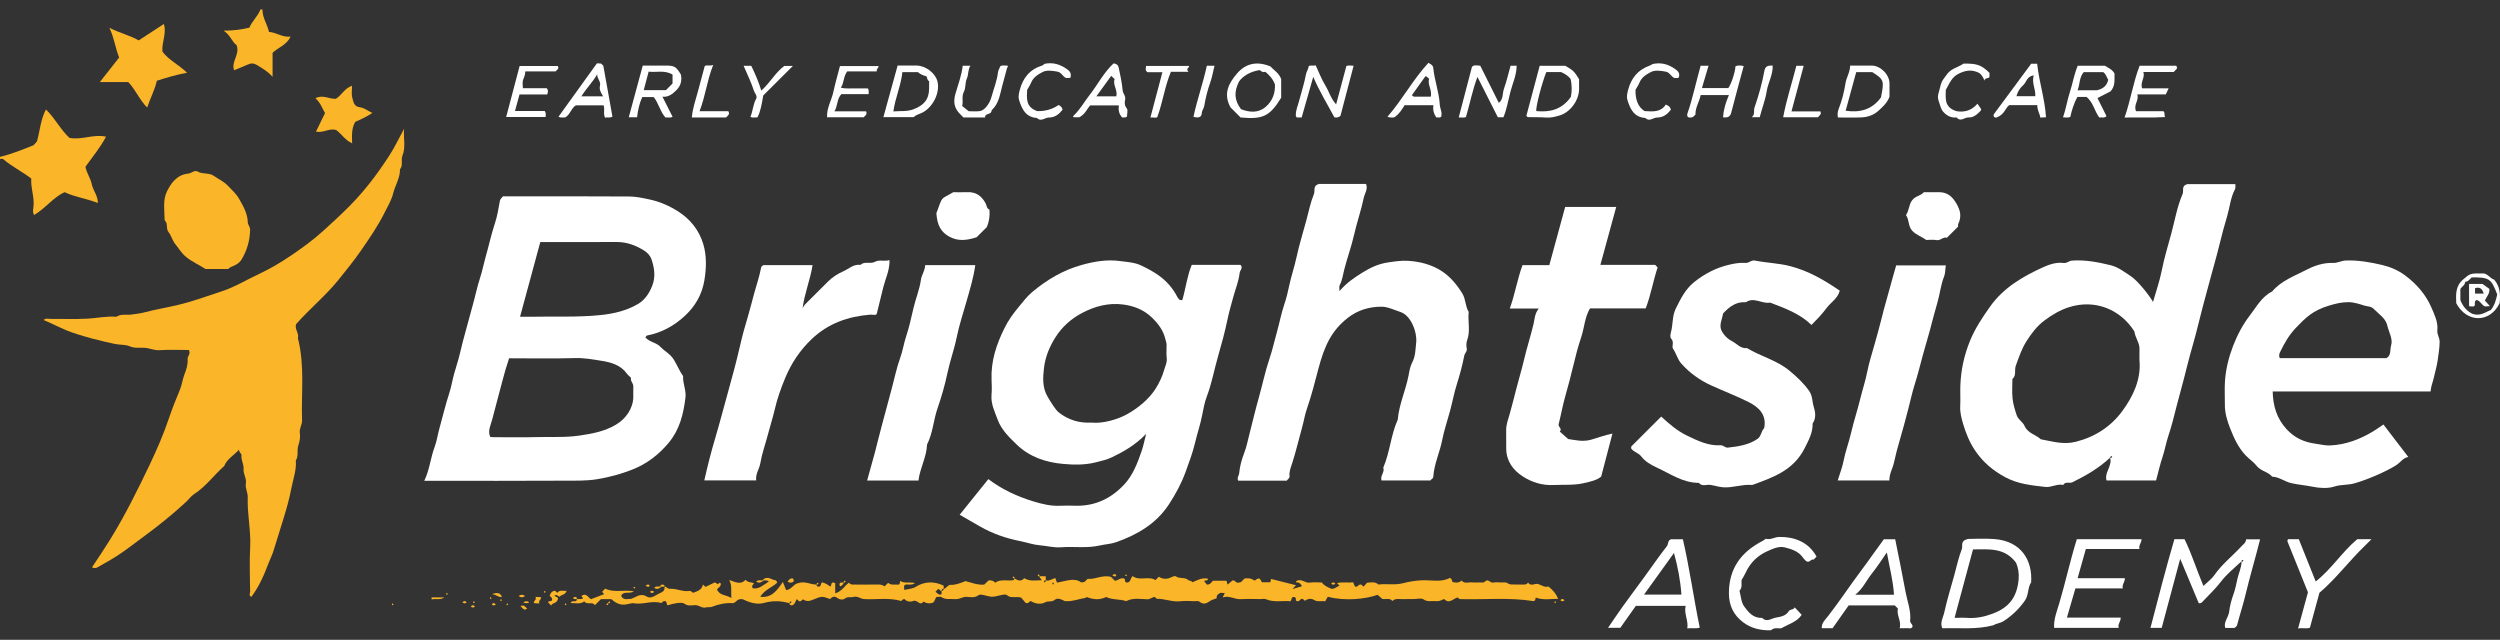 <svg width="211" height="54" viewBox="0 0 211 54" fill="none" xmlns="http://www.w3.org/2000/svg">
<rect x="0" y="0" width="211" height="54" fill="#333333" stroke="none"/>
<g clip-path="url(#clip0_5_568)">
<path d="M0 13.243C0.924 13.017 1.807 12.667 2.835 12.255C2.857 12.23 2.992 12.079 3.12 11.936C3.37 11.024 3.438 10.056 3.879 9.238C4.646 9.986 5.107 10.938 5.861 11.636C6.901 11.843 7.903 11.293 8.948 11.537C8.468 12.45 7.816 13.229 7.214 14.071C7.292 14.581 7.643 15.024 7.752 15.567C7.854 16.077 8.262 16.507 8.262 17.133C7.31 16.755 6.355 16.646 5.447 16.218C4.486 16.664 3.831 17.596 2.879 18.145C2.741 17.924 2.795 17.68 2.823 17.466C2.927 16.657 2.579 15.889 2.64 15.071C1.879 14.485 0.998 14.054 0.258 13.423C0.208 13.38 0.088 13.417 0 13.417V13.243L0 13.243Z" fill="#FAB529"/>
<path d="M22.153 0.802C22.138 1.485 22.558 2.039 22.704 2.696C23.317 2.728 23.813 3.168 24.52 3.09C24.187 3.82 23.5 3.979 23.005 4.462V6.485C22.596 6.019 22.144 5.77 21.702 5.497C21.413 5.319 21.194 5.322 20.916 5.447C20.547 5.613 20.168 5.759 19.754 5.929C19.499 5.167 20.28 4.59 19.962 3.801C19.589 3.559 19.457 2.965 18.873 2.587C19.686 2.587 20.372 2.498 21.047 2.335C21.272 1.777 21.77 1.376 21.977 0.801H22.153V0.802Z" fill="#FAB529"/>
<path d="M35.809 40.578C36.268 39.625 36.337 38.643 36.681 37.728C36.871 37.225 36.941 36.671 37.09 36.145C37.37 35.152 37.602 34.146 37.924 33.162C38.091 32.648 38.177 32.102 38.321 31.573C38.486 30.971 38.695 30.376 38.832 29.773C38.972 29.159 39.132 28.554 39.301 27.949C39.506 27.215 39.695 26.477 39.901 25.745C40.123 24.959 40.282 24.159 40.54 23.38C40.709 22.865 40.807 22.326 40.957 21.8C41.24 20.807 41.457 19.796 41.781 18.812C41.977 18.216 42.075 17.587 42.188 16.966C42.219 16.799 42.328 16.727 42.448 16.572H43.185C46.496 16.572 49.806 16.56 53.117 16.584C53.697 16.589 54.282 16.717 54.852 16.841C55.708 17.026 56.52 17.388 57.24 17.847C58.259 18.496 59.003 19.421 59.362 20.62C59.645 21.566 59.625 22.636 59.444 23.691C59.243 24.871 58.676 25.835 57.845 26.618C56.941 27.47 55.86 28.082 54.605 28.318C54.564 28.325 54.536 28.397 54.471 28.48C54.809 28.876 55.393 28.898 55.749 29.279C56.103 29.659 56.585 29.875 56.881 30.37C57.146 30.815 57.347 31.301 57.656 31.75C57.609 32.347 57.933 32.929 57.852 33.571C57.678 34.954 57.371 36.248 56.434 37.375C55.594 38.384 54.59 39.143 53.412 39.614C52.456 39.996 51.451 40.273 50.407 40.444C49.451 40.6 48.514 40.563 47.572 40.569C43.851 40.593 40.131 40.579 36.41 40.579H35.808L35.809 40.578ZM42.968 30.24C42.742 30.909 42.557 31.538 42.4 32.161C42.128 33.243 41.813 34.312 41.545 35.393C41.431 35.853 41.142 36.339 41.373 36.876C41.446 36.883 41.529 36.898 41.612 36.898C42.84 36.9 44.068 36.926 45.296 36.891C46.5 36.856 47.699 36.94 48.914 36.761C49.996 36.602 51.018 36.413 51.969 35.853C52.847 35.339 53.443 34.444 53.45 33.497C53.452 33.206 53.442 32.914 53.453 32.623C53.464 32.333 53.165 32.144 53.264 31.893C53.112 31.743 52.992 31.652 52.908 31.534C52.4 30.814 51.57 30.582 50.82 30.461C50.078 30.342 49.314 30.198 48.532 30.222C46.692 30.277 44.848 30.24 42.968 30.24ZM43.891 26.735C44.246 26.735 44.476 26.74 44.706 26.735C46.702 26.687 48.696 26.796 50.695 26.591C51.823 26.476 52.872 26.219 53.829 25.667C54.41 25.332 54.792 24.774 55.05 24.114C55.349 23.346 55.228 22.618 54.993 21.905C54.891 21.595 54.653 21.317 54.306 21.109C53.595 20.683 52.871 20.421 52.039 20.425C50.137 20.436 48.235 20.428 46.333 20.428H45.602C45.029 22.54 44.474 24.587 43.891 26.736V26.735Z" fill="white"/>
<path d="M24.983 27.367C24.859 27.8 25.26 28.133 25.144 28.544C25.733 30.836 25.417 33.174 25.494 35.492C25.506 35.856 25.241 36.165 25.306 36.56C25.364 36.913 25.287 37.268 25.17 37.632C25.046 38.017 25.214 38.477 24.969 38.865C25.033 39.69 24.73 40.466 24.582 41.253C24.424 42.097 24.183 42.942 23.926 43.775C23.637 44.707 23.353 45.639 23.057 46.568C22.95 46.907 22.78 47.219 22.659 47.545C22.29 48.534 21.864 49.509 21.215 50.374C20.979 50.279 21.11 50.078 21.11 49.943C21.096 48.688 21.05 47.431 21.115 46.178C21.188 44.761 20.854 43.373 20.909 41.959C20.924 41.583 20.678 41.21 20.75 40.807C20.827 40.374 20.519 40.007 20.557 39.564C20.588 39.186 20.331 38.823 20.38 38.41C20.393 38.295 20.16 38.17 20.173 37.949C19.75 38.431 19.165 38.726 18.923 39.333C18.058 40.095 17.383 41.059 16.393 41.694C16.128 41.864 15.938 42.146 15.702 42.365C14.542 43.44 13.311 44.422 12.033 45.358C11.336 45.867 10.657 46.406 9.934 46.88C9.387 47.239 8.805 47.546 8.24 47.877C8.08 47.97 7.923 47.968 7.764 47.88C8.299 47.087 8.829 46.294 9.329 45.481C10.571 43.467 11.616 41.348 12.633 39.222C13.246 37.94 13.814 36.621 14.274 35.258C14.54 34.473 14.85 33.688 15.175 32.918C15.355 32.489 15.399 32.029 15.57 31.593C15.725 31.201 15.871 30.759 15.834 30.297C15.815 30.062 16.12 29.87 15.94 29.54C15.13 29.54 14.285 29.499 13.447 29.555C13 29.585 12.625 29.377 12.201 29.354C11.785 29.33 11.38 29.415 10.94 29.224C10.59 29.07 10.124 29.116 9.707 29.031C8.836 28.855 6.742 28.354 5.612 27.881C4.96 27.608 4.34 27.279 3.676 27.01C3.868 26.829 4.082 26.917 4.275 26.915C5.3 26.905 6.327 26.951 7.349 26.897C8.174 26.855 8.991 26.666 9.824 26.735C10.21 26.472 10.652 26.604 11.068 26.551C11.455 26.503 11.858 26.451 12.219 26.356C13.147 26.112 14.095 25.956 15.026 25.735C16.279 25.439 17.479 24.988 18.691 24.595C19.787 24.241 20.803 23.618 21.856 23.125C22.801 22.683 23.699 22.151 24.542 21.58C25.489 20.938 26.429 20.258 27.292 19.474C28.038 18.796 28.78 18.115 29.49 17.401C30.783 16.101 31.883 14.642 32.873 13.106C33.311 12.426 33.658 11.689 34.103 10.873C34.04 11.694 34.261 12.416 33.963 13.149C33.822 13.497 34.041 13.944 33.761 14.292C33.769 15.027 33.352 15.645 33.18 16.333C33.039 16.9 32.72 17.425 32.454 17.956C31.889 19.084 31.174 20.124 30.459 21.158C29.87 22.01 29.213 22.815 28.562 23.625C27.483 24.966 26.148 26.047 24.985 27.366L24.983 27.367Z" fill="#FAB529"/>
<path d="M80.997 43.445C81.823 42.418 82.615 41.435 83.417 40.437C84.557 41.303 85.856 41.904 87.235 42.324C87.955 42.542 88.691 42.722 89.461 42.686C89.9 42.666 90.34 42.674 90.779 42.684C92.421 42.723 93.771 42.077 94.872 40.905C95.617 40.112 95.993 39.105 96.345 38.099C96.494 37.671 96.579 37.22 96.737 36.614C95.837 37.549 94.865 38.105 93.853 38.591C93.412 38.803 92.931 38.91 92.449 39.03C91.529 39.258 90.605 39.235 89.704 39.152C88.262 39.02 86.899 38.569 85.817 37.527C85.167 36.901 84.517 36.278 84.193 35.394C83.945 34.72 83.618 34.077 83.685 33.322C83.72 32.917 83.707 32.505 83.689 32.096C83.615 30.502 84.097 29.046 84.801 27.648C85.113 27.026 85.51 26.467 85.961 25.929C86.328 25.491 86.669 25.027 87.104 24.66C88.353 23.61 89.736 22.79 91.329 22.352C92.378 22.063 93.452 21.885 94.521 22.032C95.111 22.113 95.742 22.135 96.295 22.398C96.811 22.642 97.326 22.909 97.788 23.241C98.436 23.706 98.97 24.296 99.342 25.016C99.433 25.191 99.533 25.377 99.788 25.325C100.077 24.334 100.193 23.294 100.584 22.355C102.006 22.355 103.355 22.355 104.703 22.355C104.941 22.615 104.651 22.81 104.626 23.035C104.55 23.724 104.285 24.354 104.104 25.011C103.923 25.667 103.732 26.326 103.594 26.989C103.382 28.009 103.109 29.017 102.821 30.008C102.488 31.153 102.282 32.334 101.856 33.459C101.667 33.957 101.563 34.512 101.461 35.046C101.312 35.827 101.048 36.578 100.868 37.35C100.673 38.182 100.363 39.002 100.069 39.817C99.713 40.804 99.223 41.699 98.659 42.565C97.592 44.2 95.991 45.129 94.204 45.761C93.773 45.913 93.269 45.935 92.819 46.039C91.724 46.289 90.632 46.106 89.544 46.19C88.939 46.236 88.361 46.07 87.769 46.023C87.208 45.979 86.691 45.787 86.154 45.681C84.934 45.441 83.786 45.049 82.712 44.433C82.15 44.111 81.588 43.786 80.996 43.445H80.997ZM92.121 35.669C93.125 35.77 94.379 35.373 95.106 34.971C96.056 34.446 96.978 33.681 97.525 32.819C97.841 32.321 98.103 31.766 98.26 31.202C98.345 30.895 98.516 30.588 98.472 30.23C98.426 29.856 98.467 29.472 98.46 29.093C98.457 28.928 98.392 28.77 98.356 28.615C98.177 27.872 97.753 27.318 97.22 26.801C96.534 26.136 95.687 25.815 94.781 25.698C93.558 25.54 92.392 25.848 91.314 26.422C90.409 26.904 89.653 27.57 89.094 28.445C88.59 29.235 88.229 30.104 88.119 31.011C88.021 31.831 87.949 32.698 88.425 33.497C88.667 33.903 89.072 34.58 89.347 34.798C90.171 35.455 91.107 35.721 92.123 35.668L92.121 35.669Z" fill="white"/>
<path d="M178.093 38.629C177.118 39.529 176.042 40.145 174.921 40.7C174.667 40.826 174.322 40.605 174.137 40.929C173.614 40.811 173.137 41.155 172.63 41.097C171.482 40.967 170.337 40.855 169.276 40.294C168.21 39.729 167.342 38.992 166.674 37.99C166.216 37.303 165.913 36.541 165.686 35.774C165.551 35.316 165.415 34.809 165.443 34.292C165.474 33.709 165.433 33.124 165.454 32.542C165.502 31.237 165.768 29.997 166.269 28.766C166.703 27.702 167.314 26.794 167.966 25.874C169.089 24.29 170.69 23.355 172.388 22.578C172.912 22.338 173.532 22.11 174.151 22.195C174.45 22.236 174.611 22.014 174.871 21.995C175.99 21.912 177.08 22.128 178.143 22.386C178.755 22.533 179.313 22.959 179.855 23.32C180.412 23.692 181.364 24.868 181.715 25.484C181.964 24.608 182.274 23.731 182.453 22.828C182.66 21.78 182.972 20.755 183.251 19.734C183.557 18.613 183.743 17.448 184.212 16.372C184.332 16.097 184.079 15.69 184.6 15.543H188.666C188.657 15.705 188.692 15.865 188.634 15.974C188.253 16.684 188.197 17.486 187.973 18.239C187.74 19.02 187.525 19.809 187.333 20.604C187.096 21.582 186.814 22.547 186.551 23.518C186.338 24.306 186.12 25.092 185.915 25.881C185.653 26.883 185.419 27.892 185.138 28.888C184.931 29.622 184.722 30.353 184.543 31.094C184.288 32.153 183.98 33.199 183.711 34.255C183.496 35.095 183.294 35.946 183.016 36.767C182.814 37.362 182.715 37.978 182.516 38.572C182.301 39.214 182.154 39.88 181.972 40.553H177.793C177.587 39.885 178.297 39.331 178.094 38.629C178.196 38.665 178.249 38.627 178.268 38.547C178.27 38.533 178.229 38.492 178.216 38.495C178.136 38.513 178.097 38.566 178.094 38.629H178.093ZM180.571 30.44C180.571 30.049 180.563 29.758 180.573 29.466C180.59 28.924 180.201 28.499 180.148 27.979C178.958 26.104 176.825 25.233 174.632 25.924C173.877 26.163 173.201 26.561 172.546 27.053C171.891 27.546 171.452 28.149 171.035 28.8C170.623 29.443 170.392 30.163 170.13 30.876C169.994 31.247 170.209 31.692 169.847 31.982C169.847 32.536 169.8 33.095 169.861 33.642C169.914 34.124 170.059 34.604 170.217 35.066C170.337 35.415 170.734 35.627 170.866 35.935C171.142 36.58 171.81 36.669 172.241 37.074C173.214 37.251 174.131 37.553 175.192 37.287C176.836 36.873 178.153 36.002 179.109 34.712C180.04 33.454 180.715 32.007 180.573 30.441L180.571 30.44Z" fill="white"/>
<path d="M108.605 40.569H104.506C104.371 40.329 104.568 40.143 104.585 39.956C104.639 39.369 104.792 38.798 104.996 38.276C105.206 37.737 105.315 37.171 105.453 36.631C105.71 35.627 105.949 34.607 106.23 33.613C106.548 32.491 106.779 31.343 107.157 30.234C107.402 29.515 107.56 28.767 107.769 28.034C107.993 27.249 108.137 26.443 108.402 25.666C108.578 25.153 108.702 24.615 108.814 24.088C108.985 23.284 109.256 22.509 109.427 21.704C109.653 20.642 109.988 19.6 110.268 18.548C110.462 17.818 110.614 17.065 110.901 16.36C111.014 16.084 110.769 15.678 111.329 15.522H115.29C115.478 15.945 115.18 16.322 115.1 16.701C114.877 17.765 114.514 18.796 114.273 19.862C114.052 20.84 113.697 21.786 113.453 22.76C113.341 23.211 113.283 23.671 113.061 24.09C113.016 24.176 113.055 24.307 113.055 24.568C113.653 23.864 114.305 23.435 114.956 23.026C115.62 22.608 116.323 22.269 117.146 22.149C117.712 22.067 118.271 21.978 118.836 22.013C119.862 22.075 120.861 22.337 121.711 22.901C122.422 23.371 122.977 24.047 123.429 24.786C123.718 25.259 123.66 25.85 123.957 26.32C123.871 27.116 124.12 27.927 123.827 28.718C123.751 28.924 123.747 29.182 123.792 29.398C123.848 29.663 123.626 29.798 123.582 30.024C123.428 30.823 123.214 31.61 122.968 32.392C122.731 33.142 122.586 33.925 122.381 34.691C122.163 35.506 121.883 36.309 121.723 37.132C121.519 38.182 121.038 39.162 120.969 40.24C120.957 40.414 120.77 40.441 120.736 40.551H116.603C116.465 40.147 116.896 39.848 116.748 39.47C117.312 38.166 117.384 36.715 117.97 35.418C118.078 34.124 118.648 32.94 118.885 31.673C118.952 31.32 119.011 30.932 119.197 30.58C119.469 30.063 119.468 29.448 119.528 28.888C119.615 28.07 119.11 26.625 118.18 26.325C117.662 26.158 117.138 25.888 116.615 25.886C115.585 25.881 114.599 26.166 113.762 26.821C112.386 27.897 111.791 29.164 111.272 31.125C110.974 32.249 110.693 33.384 110.307 34.489C110.129 34.998 110.046 35.546 109.898 36.072C109.62 37.067 109.386 38.072 109.072 39.059C108.96 39.412 108.789 39.789 108.837 40.19C108.858 40.371 108.69 40.422 108.605 40.568L108.605 40.569Z" fill="white"/>
<path d="M205.14 33.038H191.815C191.84 34.266 192.162 35.331 192.995 36.232C193.672 36.965 194.487 37.333 195.484 37.457C195.865 37.504 196.252 37.613 196.645 37.596C197.995 37.54 199.212 37.068 200.35 36.371C200.631 36.2 200.897 36.004 201.161 35.826C201.872 36.755 202.562 37.657 203.26 38.569C202.809 38.639 202.589 39.043 202.236 39.264C201.219 39.901 199.675 40.517 198.733 40.79C198.16 40.956 197.584 40.88 197.01 41.066C196.455 41.246 195.775 41.198 195.184 41.079C194.588 40.957 193.982 40.914 193.387 40.778C192.82 40.648 192.358 40.251 191.767 40.229C191.421 39.806 190.812 39.766 190.469 39.326C190.203 38.986 189.83 38.748 189.528 38.428C188.896 37.76 188.541 36.95 188.224 36.152C187.98 35.535 187.769 34.85 187.779 34.146C187.787 33.475 187.74 32.801 187.79 32.133C187.866 31.119 188.108 30.136 188.478 29.182C188.836 28.26 189.29 27.396 189.893 26.615C190.454 25.887 190.891 25.04 191.768 24.602C192.544 23.677 193.67 23.289 194.692 22.758C195.373 22.405 196.124 22.163 196.909 22.192C197.293 22.206 197.602 22.001 197.979 21.987C199.039 21.948 200.068 22.131 201.08 22.371C201.76 22.532 202.427 22.822 202.994 23.246C203.961 23.97 204.743 24.86 205.224 25.983C205.484 26.591 205.781 27.193 205.711 27.881C205.675 28.23 205.913 28.505 205.906 28.859C205.896 29.4 205.809 29.921 205.733 30.452C205.661 30.947 205.515 31.415 205.41 31.893C205.327 32.268 205.167 32.625 205.141 33.037L205.14 33.038ZM200.372 26.102C200.132 25.834 199.834 25.877 199.576 25.797C199.129 25.66 198.688 25.506 198.204 25.502C197.636 25.498 197.092 25.635 196.567 25.793C195.185 26.21 194.587 26.821 193.768 27.675C193.201 28.266 192.813 28.948 192.461 29.672C192.363 29.873 192.317 30.021 192.411 30.227H201.417C201.843 29.987 201.699 29.51 201.808 29.165C201.982 28.613 201.619 28.048 201.492 27.487C201.349 26.86 200.805 26.537 200.372 26.102Z" fill="white"/>
<path d="M145.431 26.455C145.348 26.941 145.105 27.359 145.26 27.826C145.448 28.252 145.794 28.594 146.191 28.8C146.594 29.008 146.911 29.443 147.442 29.378C148.606 30.082 149.976 30.404 151.04 31.294C151.653 31.806 152.235 32.337 152.7 33.009C152.993 33.433 152.942 33.906 153.081 34.342C153.217 34.765 153.3 35.297 152.985 35.743C153.008 36.519 152.646 37.163 152.311 37.831C151.867 38.718 151.199 39.381 150.366 39.868C149.62 40.307 148.799 40.6 147.985 40.9C147.933 40.918 147.875 40.932 147.822 40.928C147.016 40.864 146.247 41.185 145.432 41.128C145.058 41.101 144.722 40.98 144.365 40.925C144.037 40.874 143.66 41.092 143.383 40.754C142.027 40.757 140.956 39.975 139.797 39.444C139.316 39.224 138.845 38.946 138.517 38.517C138.284 38.214 137.876 38.152 137.671 37.85C137.671 37.804 137.668 37.774 137.671 37.746C137.674 37.719 137.676 37.684 137.693 37.668C138.52 36.841 139.349 36.016 140.207 35.159C140.873 35.774 141.565 36.372 142.387 36.766C143.276 37.192 144.181 37.641 145.203 37.581C145.475 37.565 145.593 37.806 145.835 37.778C146.714 37.678 147.588 37.558 148.34 37.038C148.653 36.821 148.637 36.388 148.899 36.129C149.121 35.007 148.45 34.371 147.579 33.932C146.541 33.411 145.448 32.998 144.39 32.513C143.436 32.077 142.601 31.467 141.9 30.684C141.585 30.333 141.49 29.854 141.18 29.392C141.102 29.194 141.315 28.859 141.042 28.579C140.952 28.488 140.974 28.234 141.019 28.075C141.21 27.412 141.12 26.691 141.431 26.057C141.836 25.232 142.246 24.402 142.985 23.81C143.871 23.101 144.851 22.59 145.977 22.333C146.428 22.231 146.867 22.155 147.314 22.19C147.619 22.215 147.8 21.93 148.123 21.993C149.103 22.189 150.104 22.207 151.09 22.462C152.639 22.863 153.964 23.634 155.276 24.532C155.112 25.196 154.517 25.515 154.156 26.007C153.78 26.519 153.343 26.965 152.89 27.426C151.905 26.467 150.643 26.012 149.394 25.538C148.711 25.671 148.042 25.037 147.355 25.507C146.542 25.446 145.967 25.873 145.431 26.453L145.431 26.455Z" fill="white"/>
<path d="M135.072 22.356C136.647 22.356 138.17 22.356 139.694 22.356C139.777 22.439 139.86 22.521 139.906 22.568C139.521 23.717 139.333 24.903 138.897 26.027H134.194C133.746 26.789 133.721 27.661 133.454 28.457C133.186 29.256 132.973 30.076 132.779 30.89C132.581 31.713 132.369 32.542 132.135 33.349C131.898 34.163 131.755 34.996 131.548 35.814C131.49 36.039 131.884 36.155 131.647 36.426C131.893 36.645 132.11 36.837 132.355 37.055C132.948 37.136 133.562 37.31 134.266 37.116C134.86 36.951 135.438 36.723 136.09 36.595C135.78 37.778 135.471 38.957 135.139 40.223C134.781 40.535 134.249 40.639 133.705 40.77C132.851 40.974 131.994 40.893 131.138 40.935C130.184 40.982 129.313 40.718 128.535 40.218C127.701 39.682 127.145 38.927 127.125 37.88C127.116 37.355 127.13 36.829 127.121 36.303C127.114 35.823 127.294 35.387 127.419 34.937C127.622 34.202 127.815 33.464 128.001 32.724C128.193 31.958 128.432 31.205 128.611 30.434C128.851 29.401 129.181 28.388 129.429 27.354C129.529 26.939 129.518 26.488 129.869 26.039H127.426C127.875 24.793 128.064 23.556 128.499 22.379H130.762C131.211 20.731 131.654 19.106 132.101 17.465H136.409C135.965 19.091 135.526 20.697 135.072 22.357V22.356Z" fill="white"/>
<path d="M79.648 49.691C79.858 49.688 79.887 49.454 80.197 49.357C80.555 49.399 81.02 49.238 81.483 49.045C81.991 49.17 82.499 49.393 83.068 49.34C83.191 49.224 83.315 49.105 83.434 48.992C83.654 48.956 83.836 49.007 83.995 49.179C84.477 48.831 85.043 49.073 85.563 48.958C85.593 48.951 85.605 48.864 85.626 48.814C85.897 48.994 86.168 49.12 86.446 48.798C86.911 49.087 87.408 48.978 87.921 48.97C87.866 48.808 87.707 48.78 87.736 48.638H88.263C88.263 48.782 88.263 48.885 88.263 48.988C88.178 48.974 88.126 49.013 88.107 49.092C88.104 49.106 88.145 49.146 88.158 49.144C88.239 49.126 88.277 49.073 88.263 48.988C88.558 49.063 88.794 48.855 89.07 48.788C89.117 48.919 89.154 49.02 89.207 49.173C89.927 49.059 90.67 48.722 91.238 49.145C91.622 49.189 91.644 48.934 91.812 48.855C92.431 48.921 92.999 48.505 93.76 48.684C93.802 48.725 93.924 48.846 94.081 49.003C94.32 49.062 94.527 48.724 94.854 48.822C95.02 48.855 94.877 49.086 95.041 49.158C95.442 49.233 95.384 48.802 95.594 48.621C96.173 49.063 96.919 48.585 97.525 48.957C97.608 48.874 97.691 48.791 97.809 48.673C98.077 48.873 98.434 48.888 98.715 48.784C98.9 48.715 99.121 48.559 99.258 48.653C99.576 48.873 99.986 48.689 100.284 48.951C100.377 49.032 100.561 49.002 100.635 49.146C101.061 48.974 101.465 48.716 101.956 48.849C101.941 49.092 101.686 48.903 101.64 49.064C101.725 49.169 101.81 49.275 101.864 49.342C102.182 49.344 102.247 49.102 102.385 49.015H103.519C103.547 49.12 103.568 49.2 103.604 49.341C103.758 49.214 103.894 49.1 104.029 48.988C104.248 48.939 104.341 49.268 104.563 49.167C104.819 49.167 104.883 48.926 105.055 48.818C105.332 48.793 105.612 48.792 105.837 48.986C106.02 49.028 106.038 48.754 106.342 48.855C106.369 48.901 106.455 49.053 106.508 49.145H107.217C107.237 49.052 107.253 48.972 107.276 48.862C107.967 49.036 108.663 49.212 109.381 49.392C109.302 49.479 109.246 49.541 109.085 49.718C109.427 49.617 109.641 49.552 109.888 49.478C109.768 49.251 109.628 49.108 109.372 49.161C109.405 48.995 109.483 49.003 109.561 48.982C109.92 48.885 110.181 49.231 110.545 49.172C110.858 49.12 111.188 49.161 111.568 49.161C111.737 49.418 112.042 49.551 112.346 49.687C112.626 49.745 112.801 49.51 113.052 49.443C112.995 49.375 112.944 49.316 112.85 49.205C113.327 49.108 113.779 49.199 114.209 49.149C114.266 49.287 114.307 49.387 114.347 49.484C114.584 49.641 114.664 49.249 114.895 49.342C114.948 49.389 115.011 49.446 115.083 49.512C115.178 49.407 115.274 49.3 115.381 49.181C115.716 49.162 116.055 49.068 116.345 49.335C117.025 49.241 117.7 49.406 118.403 49.225C118.925 49.09 119.497 48.99 120.066 48.975C120.863 48.954 121.68 49.16 122.368 48.773C122.583 48.87 122.524 49.011 122.591 49.122C122.854 49.184 123.122 49.221 123.355 49C123.612 49.298 123.954 49.122 124.256 49.153C124.546 49.183 124.843 49.143 125.134 49.165C125.309 49.178 125.363 49.011 125.493 48.984C125.704 48.971 125.808 49.22 126.045 49.168C126.241 49.125 126.453 49.153 126.658 49.16C126.857 49.168 127.107 49.12 127.242 49.221C127.438 49.367 127.623 49.318 127.815 49.331C128.019 49.345 128.225 49.331 128.43 49.335C128.63 49.338 128.839 49.373 128.969 49.162C129.185 49.533 129.531 49.214 129.819 49.292C130.098 49.369 130.371 49.616 130.682 49.495C131.036 49.776 131.325 50.083 131.506 50.542C130.88 50.532 130.246 50.681 129.621 50.434C129.6 50.513 129.579 50.592 129.559 50.671C129.509 50.693 129.456 50.74 129.411 50.733C127.363 50.408 125.3 50.622 123.245 50.565C123.135 50.562 123.1 50.484 123.018 50.422C122.651 50.526 122.31 51.01 121.885 50.555C121.473 50.735 121.472 50.754 121.061 50.732C120.76 50.715 120.464 50.808 120.149 50.589C119.953 50.451 119.581 50.563 119.289 50.563C118.996 50.563 118.702 50.551 118.41 50.567C118.11 50.583 117.78 50.463 117.522 50.724C117.298 50.44 116.981 50.612 116.659 50.548C116.549 50.45 116.403 50.319 116.272 50.202C115.308 50.557 113.495 50.756 112.067 50.364C112.003 50.477 111.916 50.628 111.849 50.746C111.484 50.704 111.207 50.816 110.93 50.647C110.668 50.487 110.395 50.518 110.131 50.707C110.095 50.676 110.032 50.619 109.97 50.562C109.753 50.452 109.71 50.79 109.512 50.736C109.268 50.749 109.432 50.493 109.33 50.434C108.975 50.252 109.052 50.594 108.917 50.746C108.243 50.675 107.524 50.87 106.832 50.569C106.708 50.516 106.542 50.562 106.396 50.562C105.839 50.562 105.281 50.534 104.727 50.57C104.206 50.603 103.762 50.237 103.194 50.419C103.279 50.25 103.318 50.171 103.375 50.056C103.235 50.046 103.123 50.038 103.019 50.031C102.826 50.125 102.657 50.227 102.684 50.498C102.49 50.576 102.263 50.62 102.095 50.746C101.807 50.96 101.538 51.024 101.247 50.792C101.112 50.686 100.967 50.745 100.829 50.741C100.42 50.73 100.004 50.698 99.6 50.746C98.931 50.825 98.313 50.523 97.656 50.54C97.594 50.542 97.53 50.435 97.471 50.383C97.235 50.392 97.091 50.587 96.829 50.58C96.238 50.564 95.624 50.434 95.057 50.737C94.506 50.547 93.894 50.647 93.357 50.387C92.849 50.637 92.341 50.638 91.666 50.373C91.743 50.38 91.671 50.453 91.604 50.463C91.054 50.548 90.528 50.776 89.958 50.737C89.929 50.735 89.895 50.748 89.871 50.735C89.594 50.597 89.275 50.412 89.012 50.632C88.759 50.842 88.478 50.69 88.209 50.837C87.849 51.034 87.388 50.968 87.011 50.734C86.855 50.75 86.811 50.971 86.563 50.888C86.44 50.739 86.273 50.54 86.189 50.439C85.706 50.308 85.319 50.534 84.978 50.225C84.886 50.141 84.636 50.191 84.471 50.232C83.744 50.406 83.747 50.406 83.103 50.244C82.939 50.203 82.701 50.147 82.599 50.226C82.282 50.473 81.933 50.404 81.607 50.375C81.249 50.343 80.973 50.605 80.624 50.567C80.234 50.526 79.83 50.643 79.46 50.398C79.359 50.331 79.174 50.388 79.031 50.388C78.908 50.542 78.904 50.766 78.719 50.876C78.445 50.962 78.185 50.933 77.943 50.773C77.647 51.189 77.42 50.59 77.099 50.718C76.861 50.813 76.531 50.8 76.354 50.569C76.159 50.542 76.13 50.701 76.061 50.723C75.008 50.414 73.963 50.624 72.933 50.563C72.626 50.546 72.377 50.282 72.037 50.381C71.801 50.45 71.547 50.324 71.298 50.526C71.166 50.633 70.871 50.625 70.659 50.461C70.443 50.293 70.231 50.355 70.061 50.562C69.412 50.326 69.393 50.287 68.643 50.605C68.316 50.744 68.075 50.789 67.776 50.587C67.675 50.625 67.612 50.807 67.438 50.737C67.375 50.68 67.313 50.623 67.248 50.566C67.129 50.748 67.105 50.996 66.863 51.09C66.748 51.085 66.624 51.088 66.638 50.913C66.723 50.928 66.776 50.889 66.794 50.809C66.797 50.795 66.756 50.755 66.743 50.758C66.662 50.776 66.624 50.829 66.638 50.913C65.924 50.709 65.235 50.675 64.49 50.887C63.902 51.055 63.27 50.858 62.7 50.586C62.627 50.551 62.531 50.564 62.558 50.567C62.193 50.55 62.165 50.839 61.862 50.909C61.32 50.862 60.693 50.975 60.081 51.216C59.929 51.276 59.737 51.224 59.574 51.268C59.238 51.359 59.002 51.067 58.679 51.074C58.381 51.079 58.073 51.18 57.764 50.95C57.544 50.785 56.763 50.939 56.364 51.088C56.28 51.04 56.264 50.964 56.258 50.874C56.255 50.827 56.202 50.783 56.174 50.739C56.114 50.739 56.044 50.719 56 50.744C55.927 50.786 55.872 50.857 55.827 50.899C55.034 50.651 54.262 51.055 53.489 50.917C53.383 50.897 53.261 50.92 53.153 50.949C52.498 51.12 52.128 51.032 51.592 50.569H50.717L50.208 51.076C49.996 50.735 49.524 51.092 49.321 50.755C48.957 51.026 48.567 50.884 48.163 50.899C48.272 50.583 48.674 50.924 48.702 50.562C48.868 50.538 49.048 50.617 49.22 50.49C49.17 50.429 49.121 50.37 49.069 50.306C49.47 49.984 49.638 50.437 49.878 50.572C50.258 50.426 50.612 50.291 50.986 50.148C50.928 50.077 50.878 50.017 50.82 49.948C50.892 49.873 50.968 49.792 51.075 49.679C51.811 50.042 52.625 49.761 53.497 49.903C53.131 50.176 52.624 49.831 52.426 50.297C52.64 50.726 53.045 50.511 53.26 50.546C53.769 50.361 54.076 50.028 54.602 50.355C54.976 50.588 55.376 50.185 55.756 50.034C55.992 49.941 56.127 49.779 56.086 49.51C56.263 49.502 56.33 49.713 56.539 49.695C57.104 49.648 57.635 49.98 58.216 49.871C58.295 49.856 58.4 49.977 58.492 50.035C58.849 49.901 59.239 49.806 59.326 49.336C59.392 49.396 59.453 49.45 59.547 49.534C59.795 49.413 60.06 49.283 60.328 49.153C60.419 49.206 60.507 49.258 60.594 49.307C60.67 49.27 60.714 49.082 60.833 49.258C60.863 49.508 60.629 49.584 60.514 49.742C60.718 50.269 61.256 50.184 61.731 50.471C61.674 49.903 61.812 49.446 61.545 48.952C62.055 49.116 62.503 49.395 62.926 48.933C63.129 49.186 63.409 49.125 63.633 49.216C63.598 49.357 63.38 49.403 63.537 49.653C64.065 49.745 64.445 49.362 64.897 49.075C64.695 48.931 64.517 49.007 64.351 48.985C64.619 48.646 64.946 48.786 65.233 48.92C65.345 48.972 65.537 48.914 65.596 49.176C65.18 49.574 64.53 49.768 64.163 50.371C65.145 50.477 65.582 49.827 66.073 49.117C66.171 49.361 66.26 49.581 66.351 49.808C66.784 49.761 67.001 49.294 67.295 49.237C67.945 48.992 68.412 49.358 68.921 49.335C68.907 49.509 69.029 49.506 69.119 49.511C69.352 49.481 69.206 49.245 69.397 49.152C69.619 49.213 69.859 49.327 70.071 49.506C70.23 49.442 70.057 49.012 70.492 49.219V50.078C71.064 49.914 71.278 49.431 71.661 49.174C71.766 49.362 71.946 49.337 72.12 49.337C72.792 49.337 73.466 49.345 74.138 49.332C74.338 49.329 74.503 49.389 74.662 49.486C74.749 49.399 74.832 49.316 74.958 49.191C75.215 49.422 75.547 49.316 75.855 49.341C75.987 49.272 75.927 49.13 75.99 49.031C76.356 49.279 76.797 49.082 77.22 49.214C76.931 49.445 76.626 49.266 76.369 49.36C76.248 49.49 76.333 49.642 76.308 49.778C76.421 49.783 77.088 49.652 77.206 49.575C77.993 49.061 78.806 49.03 79.647 49.427V49.688C79.525 49.683 79.466 49.742 79.472 49.862C79.329 49.889 79.3 49.735 79.198 49.696C79.117 49.776 79.036 49.857 78.954 49.939C79.159 50.142 79.312 50.224 79.415 50.183C79.525 50.094 79.447 49.969 79.472 49.862C79.593 49.867 79.651 49.808 79.647 49.688L79.648 49.691ZM88.879 49.167C88.796 49.224 88.796 49.282 88.879 49.339C88.961 49.282 88.961 49.224 88.879 49.167Z" fill="#FAB529"/>
<path d="M63.821 40.548H59.443C59.713 39.35 60.006 38.186 60.344 37.049C60.748 35.697 61.097 34.329 61.477 32.974C61.822 31.744 62.156 30.5 62.443 29.249C62.642 28.379 62.878 27.508 63.14 26.65C63.331 26.024 63.477 25.39 63.653 24.762C63.86 24.029 64.1 23.305 64.246 22.555C64.26 22.484 64.363 22.43 64.416 22.378H68.581C68.383 23.63 67.892 24.786 67.739 26.021C67.843 25.776 68.024 25.613 68.197 25.442C68.758 24.887 69.319 24.331 69.874 23.771C70.251 23.39 70.704 23.107 71.18 22.895C71.646 22.687 72.047 22.275 72.624 22.355C72.976 22.02 73.46 22.309 73.836 22.1C74.219 21.889 74.624 22.089 75.076 21.952C75.094 22.814 74.737 23.508 74.551 24.238C74.362 24.979 74.185 25.723 73.992 26.506C73.853 26.643 73.638 26.541 73.446 26.557C71.571 26.709 69.898 27.29 68.5 28.624C67.509 29.57 66.788 30.657 66.267 31.911C65.901 32.792 65.588 33.674 65.374 34.612C65.213 35.317 64.978 36.021 64.795 36.729C64.59 37.52 64.305 38.289 64.17 39.1C64.089 39.581 63.752 40.001 63.822 40.546L63.821 40.548Z" fill="white"/>
<path d="M155.103 40.549C155.276 39.986 155.487 39.459 155.594 38.911C155.75 38.105 156.045 37.342 156.228 36.545C156.448 35.593 156.758 34.662 156.991 33.715C157.186 32.92 157.445 32.143 157.604 31.336C157.766 30.513 158.042 29.71 158.26 28.896C158.45 28.188 158.662 27.486 158.832 26.771C159.025 25.951 159.282 25.146 159.495 24.331C159.659 23.702 159.849 23.077 160.037 22.399H164.232C164.16 22.712 164.212 23.004 164.074 23.355C163.797 24.059 163.724 24.84 163.508 25.573C163.294 26.304 163.101 27.038 162.91 27.775C162.719 28.51 162.485 29.234 162.289 29.968C162.065 30.807 161.854 31.649 161.591 32.479C161.387 33.126 161.247 33.794 161.074 34.452C160.838 35.346 160.612 36.243 160.345 37.13C160.157 37.754 159.994 38.39 159.857 39.02C159.747 39.532 159.452 39.988 159.463 40.55H155.103V40.549Z" fill="white"/>
<path d="M78.084 22.379H82.313C82.167 23.44 81.86 24.428 81.579 25.42C81.291 26.438 80.95 27.453 80.743 28.479C80.536 29.502 80.173 30.476 79.961 31.497C79.753 32.493 79.463 33.493 79.126 34.468C78.78 35.469 78.732 36.557 78.243 37.517C78.206 38.574 77.646 39.504 77.518 40.556H73.186C73.405 39.764 73.633 38.972 73.845 38.176C74.048 37.414 74.223 36.642 74.434 35.882C74.724 34.832 75.003 33.781 75.281 32.728C75.503 31.89 75.678 31.032 75.974 30.217C76.189 29.625 76.275 29.007 76.471 28.412C76.728 27.639 76.907 26.838 77.088 26.042C77.275 25.218 77.614 24.437 77.73 23.59C77.784 23.197 78.069 22.849 78.085 22.381L78.084 22.379Z" fill="white"/>
<path d="M19.251 22.706H17.351C16.801 22.352 16.223 22.105 15.716 21.694C15.313 21.368 15.085 20.954 14.781 20.584C14.545 20.298 14.463 19.886 14.229 19.598C13.977 19.288 14.214 18.855 13.896 18.594C13.887 17.769 13.724 16.893 14.093 16.148C14.445 15.437 14.956 14.737 15.886 14.653C16.168 14.628 16.412 14.321 16.683 14.48C17.108 14.729 17.628 14.555 18.029 14.832C18.439 15.116 18.901 15.323 19.251 15.693C19.582 16.044 19.942 16.359 20.187 16.792C20.538 17.413 20.894 18.028 20.915 18.762C20.921 18.997 21.116 19.138 21.11 19.388C21.091 20.291 20.857 21.123 20.394 21.893C20.196 22.221 19.865 22.389 19.528 22.518C19.412 22.563 19.342 22.638 19.251 22.704V22.706Z" fill="#FAB529"/>
<path d="M189.19 47.366C188.54 47.969 187.915 48.477 187.442 49.098C186.984 49.698 186.441 50.2 185.931 50.742C185.857 50.821 185.798 50.941 185.573 50.904C185.076 49.713 184.56 48.481 184.009 47.162C183.476 49.153 182.966 51.058 182.448 52.993H181.5C182.148 50.501 182.792 47.995 183.518 45.51H184.374C184.987 46.746 185.39 48.086 185.969 49.453C186.323 49.111 186.664 48.87 186.886 48.549C187.533 47.611 188.434 46.919 189.193 46.091C189.343 45.927 189.562 45.808 189.566 45.518H190.752C190.359 47.102 189.892 48.633 189.522 50.191C189.316 51.06 189.029 51.913 188.805 52.78C188.786 52.853 188.686 52.906 188.597 52.995H187.807C187.656 52.491 188.09 52.095 188.144 51.618C188.199 51.134 188.328 50.649 188.493 50.19C188.652 49.749 188.744 49.3 188.841 48.845C188.944 48.366 189.185 47.919 189.189 47.367C189.271 47.428 189.324 47.39 189.342 47.31C189.345 47.295 189.303 47.255 189.29 47.258C189.21 47.276 189.171 47.329 189.189 47.367L189.19 47.366Z" fill="white"/>
<path d="M12.422 9.074C11.756 8.414 11.45 7.568 10.822 6.925H8.428C8.989 6.21 9.515 5.541 10.056 4.854C9.737 4.07 9.651 3.226 9.235 2.35C10.112 2.792 10.953 2.977 11.707 3.41C12.393 2.961 13.101 2.499 13.829 2.023C14.086 2.835 13.625 3.599 13.712 4.361C14.247 5.08 15.076 5.442 15.788 6.142C14.843 6.306 14.049 6.56 13.237 6.815C13.08 7.557 12.697 8.25 12.422 9.075V9.074Z" fill="#FAB529"/>
<path d="M168.25 52.77C166.798 53.158 165.381 52.979 163.932 53.027C163.708 52.548 164.008 52.103 164.1 51.678C164.328 50.618 164.658 49.578 164.945 48.53C165.144 47.8 165.302 47.05 165.578 46.344C165.687 46.067 165.401 45.646 166.109 45.485C166.689 45.485 167.509 45.433 168.321 45.496C170.627 45.671 171.551 47.328 171.429 49.152C171.115 49.613 171.243 50.203 170.901 50.69C170.401 51.403 169.794 51.983 169.079 52.437C168.825 52.597 168.46 52.624 168.251 52.77L168.25 52.77ZM170.16 47.502C169.191 46.191 167.852 46.368 166.522 46.369C166 48.304 165.485 50.219 164.965 52.145C165.362 52.145 165.714 52.125 166.062 52.15C166.804 52.202 167.51 52.046 168.19 51.789C169.536 51.28 170.232 50.446 170.373 48.893C170.417 48.411 170.343 47.944 170.16 47.502V47.502Z" fill="white"/>
<path d="M173.368 52.99C173.325 52.258 173.599 51.602 173.789 50.961C174.329 49.142 174.728 47.283 175.285 45.508H180.747C180.751 45.81 180.479 46.022 180.574 46.333H176.046C175.816 47.151 175.59 47.953 175.351 48.799H179.337C179.348 49.139 179.069 49.349 179.168 49.661H175.165C174.927 50.476 174.693 51.277 174.446 52.128H178.984C179.002 52.467 178.715 52.677 178.818 52.99H173.368Z" fill="white"/>
<path d="M154.674 53.018H153.756C153.726 52.574 154.066 52.285 154.287 52.001C155.26 50.754 156.123 49.428 157.074 48.167C157.726 47.303 158.332 46.406 158.999 45.512H159.954C160.102 46.21 160.241 46.938 160.388 47.664C160.543 48.437 160.691 49.224 160.838 49.996C160.987 50.781 161.301 51.56 161.218 52.377C161.192 52.621 161.487 52.693 161.404 52.926C161.28 53.105 161.09 52.999 160.929 53.016C160.759 53.033 160.586 53.019 160.329 53.019C160.508 52.419 160.037 51.928 160.188 51.367C160.086 51.265 160.003 51.183 159.916 51.096H156.027C155.596 51.707 155.151 52.338 154.672 53.017L154.674 53.018ZM159.853 50.197C159.779 48.97 159.465 47.85 159.251 46.625C158.798 47.297 158.392 47.891 157.954 48.448C157.513 49.009 157.23 49.679 156.585 50.197H159.854H159.853Z" fill="white"/>
<path d="M142.037 45.516C142.605 47.984 142.943 50.468 143.459 52.971C143.154 53.072 142.816 52.994 142.408 53.032C142.519 52.374 142.11 51.811 142.269 51.133H138.067C137.641 51.735 137.209 52.345 136.756 52.985H135.72C136.144 52.366 136.535 51.777 136.946 51.204C137.579 50.326 138.229 49.46 138.866 48.585C139.469 47.757 140.046 46.907 140.681 46.105C140.824 45.924 140.738 45.609 141.034 45.516H142.037ZM138.755 50.185H141.912C141.829 48.989 141.606 47.854 141.285 46.67C140.412 47.882 139.591 49.025 138.755 50.185Z" fill="white"/>
<path d="M149.033 45.472C149.419 45.593 149.776 45.323 150.164 45.318C151.4 45.299 152.636 45.717 153.317 46.981C153.198 47.055 153.148 47.246 152.985 47.232C152.811 47.216 152.782 47.443 152.543 47.404C152.373 47.354 152.235 47.149 152.102 46.977C151.733 46.498 151.182 46.347 150.662 46.206C150.171 46.074 149.686 46.29 149.215 46.497C148.35 46.877 147.729 47.476 147.338 48.326C147.248 48.523 147.129 48.709 146.989 48.959C146.95 49.215 147.082 49.577 146.813 49.861C146.935 50.307 146.952 50.828 147.206 51.179C147.558 51.663 147.978 52.198 148.72 52.145C149.111 52.556 149.513 52.185 149.89 52.124C150.283 52.061 150.732 51.982 150.975 51.583C151.093 51.388 151.378 51.496 151.471 51.261C151.673 51.476 151.871 51.687 152.062 51.889C151.687 52.467 151.013 52.653 150.337 53.024C150.123 53.075 149.752 52.915 149.473 53.196C148.616 53.222 147.802 53.035 147.121 52.522C146.314 51.914 145.913 51.099 145.92 50.041C145.932 47.969 146.958 46.587 148.733 45.671C148.837 45.617 148.92 45.555 149.033 45.472Z" fill="white"/>
<path d="M160.865 18.148C161.143 17.755 161.096 17.293 161.378 16.91C161.656 16.531 162.106 16.538 162.373 16.222C162.777 16.222 163.185 16.231 163.592 16.22C164.321 16.199 164.756 16.553 165.12 17.176C165.46 17.759 165.574 18.284 165.279 18.891C165.245 18.961 165.265 19.056 165.26 19.128C164.939 19.448 164.631 19.756 164.319 20.066C163.991 19.964 163.778 20.334 163.434 20.264C163.154 20.207 162.853 20.253 162.571 20.253C162.19 19.968 161.73 19.838 161.39 19.474C161.036 19.094 161.156 18.576 160.864 18.148H160.865Z" fill="white"/>
<path d="M83.29 19.165C83.023 19.43 82.715 19.738 82.425 20.026C81.648 20.268 80.924 20.399 80.149 19.988C79.4 19.591 79.093 18.98 79.031 17.993C79.605 16.46 79.333 16.896 80.455 16.222C80.825 16.222 81.231 16.236 81.635 16.219C82.367 16.188 82.841 16.523 83.182 17.155C83.282 17.34 83.273 17.613 83.507 17.684C83.559 18.198 83.492 18.666 83.291 19.165H83.29Z" fill="white"/>
<path d="M198.956 45.506H200.156C199.921 45.74 199.752 45.914 199.577 46.083C198.242 47.37 197.132 48.872 195.76 50.03C195.485 51.041 195.226 51.986 194.957 52.979C194.66 53.095 194.319 52.968 193.956 53.046C194.243 51.997 194.512 51.015 194.792 49.989C194.228 48.592 193.642 47.143 193.06 45.692C193.043 45.651 193.082 45.587 193.101 45.51H194.019C194.485 46.673 194.952 47.843 195.446 49.076C196.808 48.009 197.674 46.567 198.957 45.505L198.956 45.506Z" fill="white"/>
<path d="M27.433 9.546C27.191 9.127 27.038 8.655 26.621 8.289C27.279 7.956 27.803 8.384 28.345 8.337C28.829 8.056 29.061 7.457 29.714 7.236C29.714 7.617 29.648 7.948 29.732 8.236C29.829 8.571 29.847 8.999 30.396 9.058C30.716 9.092 31.014 9.335 31.427 9.536C30.893 9.877 30.418 10.096 29.977 10.289C29.665 10.844 29.699 11.436 29.721 12.099C29.098 11.81 28.83 11.298 28.385 10.985C27.837 10.775 27.315 11.239 26.667 11.112C26.94 10.552 27.184 10.051 27.432 9.544L27.433 9.546Z" fill="#FAB529"/>
<path d="M127.493 5.55H128.004C128 6.348 127.658 7.045 127.472 7.774C127.291 8.483 127.172 9.21 126.891 9.895H126.416C125.862 8.797 125.305 7.694 124.697 6.49C124.266 7.64 124.055 8.763 123.728 9.872C123.561 9.967 123.357 9.895 123.116 9.913C123.479 8.523 123.838 7.147 124.228 5.661C124.356 5.452 124.654 5.526 124.934 5.547C125.453 6.588 125.971 7.625 126.499 8.682C126.9 8.38 126.794 7.886 126.933 7.494C127.16 6.859 127.31 6.197 127.492 5.549L127.493 5.55Z" fill="white"/>
<path d="M54.249 5.534C54.855 5.534 55.496 5.532 56.136 5.534C56.933 5.536 57.05 5.605 57.471 6.298C57.564 6.799 57.464 7.238 57.087 7.61C56.762 7.931 56.425 8.212 55.911 8.165C56.215 8.767 56.49 9.31 56.766 9.857C56.578 9.972 56.372 9.889 56.163 9.915C55.719 9.424 55.602 8.736 55.174 8.193H54.208C53.968 8.703 53.842 9.287 53.769 9.898H53.067C53.458 8.457 53.839 7.048 54.249 5.534ZM56.762 7.046V6.295C56.091 5.889 55.4 6.133 54.745 6.045C54.601 6.589 54.471 7.081 54.332 7.607H56.207C56.38 7.432 56.584 7.225 56.762 7.046Z" fill="white"/>
<path d="M113.14 9.758C113.056 9.878 112.882 9.951 112.622 9.904C112.045 8.813 111.373 7.741 110.839 6.486C110.493 7.695 110.174 8.813 109.86 9.914C109.685 9.914 109.568 9.914 109.451 9.914C109.422 9.867 109.37 9.822 109.368 9.774C109.346 9.323 109.54 8.917 109.65 8.494C109.84 7.758 110.086 7.033 110.22 6.288C110.266 6.031 110.433 5.839 110.449 5.591C110.636 5.464 110.844 5.586 111.043 5.511C111.316 6.094 111.533 6.683 111.857 7.209C112.16 7.698 112.302 8.286 112.769 8.811C113.076 7.662 113.352 6.622 113.633 5.572C113.818 5.497 114.018 5.538 114.245 5.55C113.881 6.936 113.52 8.313 113.14 9.759V9.758Z" fill="white"/>
<path d="M77.121 9.887H74.558C74.96 8.43 75.353 7.003 75.759 5.533C76.321 5.533 76.838 5.529 77.356 5.533C78.121 5.539 78.942 6.163 79.12 6.868C79.354 7.789 78.769 9.009 77.884 9.486C77.622 9.627 77.31 9.68 77.121 9.885V9.887ZM77.475 6.089H76.161C76.044 7.224 75.557 8.252 75.401 9.403C76.025 9.35 76.545 9.429 77.081 9.229C77.984 8.891 78.414 8.39 78.417 7.457C78.417 7.253 78.417 7.05 78.417 6.847C78.231 6.766 78.28 6.549 78.177 6.435C77.898 6.36 77.649 6.256 77.475 6.089Z" fill="white"/>
<path d="M178.465 6.197C178.444 6.698 178.564 7.226 178.129 7.712C177.809 7.875 177.426 8.071 177.025 8.275C177.287 8.8 177.54 9.306 177.788 9.803C177.583 10.001 177.368 9.878 177.176 9.916C176.773 9.367 176.666 8.64 176.105 8.181H175.328C175.039 8.718 174.864 9.286 174.732 9.872C174.535 9.952 174.336 9.91 174.115 9.9C174.372 9.194 174.47 8.458 174.705 7.745C174.941 7.029 175.054 6.267 175.362 5.548H177.65C177.909 5.713 178.239 5.826 178.465 6.197ZM177.513 6.088H175.868C175.471 6.539 175.559 7.12 175.342 7.619H176.979C177.59 7.477 177.829 7.167 177.935 6.739C177.802 6.534 177.766 6.27 177.513 6.088Z" fill="white"/>
<path d="M108.131 8.247C107.178 9.797 106.616 10.097 104.702 9.914C104.396 9.607 104.088 9.296 103.85 9.057C103.213 7.888 103.726 6.994 104.407 6.201C105.126 5.363 106.067 5.126 107.236 5.612C107.478 5.902 107.953 6.159 108.131 6.674V8.247V8.247ZM104.746 9.218C105.416 9.47 106.153 9.579 106.807 9.033C107.429 8.515 107.641 7.809 107.604 7.124C107.416 6.625 107.119 6.329 106.79 6.056C106.536 6.163 106.376 5.931 106.306 5.914C105.459 6.056 104.893 6.44 104.574 6.878C104.14 7.746 104.166 8.456 104.745 9.217L104.746 9.218Z" fill="white"/>
<path d="M156.15 5.534C156.795 5.534 157.378 5.537 157.961 5.534C158.686 5.528 159.468 6.27 159.473 7.037C159.475 7.443 159.473 7.85 159.473 8.174C159.261 8.711 158.889 9.029 158.533 9.353C158.135 9.717 157.633 9.885 157.104 9.908C156.463 9.936 155.819 9.915 155.121 9.915C155.076 9.653 155.083 9.44 155.201 9.142C155.468 8.465 155.65 7.741 155.761 7.02C155.838 6.525 156.145 6.108 156.15 5.534H156.15ZM158.026 6.09H156.664C156.365 7.182 156.073 8.251 155.773 9.347C156.981 9.519 157.995 9.266 158.754 8.222C159.039 6.805 159.007 6.714 158.026 6.09Z" fill="white"/>
<path d="M128.825 9.773C129.193 8.393 129.571 6.976 129.951 5.552H132.105C132.784 5.94 132.866 6.017 133.275 6.684C133.275 6.944 133.276 7.233 133.275 7.521C133.27 8.455 132.544 9.463 131.66 9.736C131.288 9.85 130.913 9.952 130.506 9.922C129.986 9.882 129.462 9.897 128.941 9.886C128.92 9.886 128.9 9.848 128.825 9.773ZM132.578 8.185C132.676 7.726 132.674 7.23 132.571 6.695C132.381 6.399 132.085 6.235 131.758 6.085H130.508C130.123 7.039 129.619 9.007 129.659 9.374C130.8 9.49 131.811 9.264 132.577 8.185H132.578Z" fill="white"/>
<path d="M47.714 9.907C47.545 9.897 47.342 9.966 47.136 9.852C48.201 8.372 49.263 6.897 50.36 5.374C50.44 5.3 50.592 5.384 50.728 5.36C50.81 5.442 50.894 5.525 50.921 5.551C51.185 7.025 51.437 8.436 51.688 9.835C51.485 9.991 51.272 9.854 51.073 9.941C50.891 9.599 51.065 9.24 50.947 8.888H48.605C48.214 9.125 48.139 9.649 47.714 9.906V9.907ZM50.407 6.261C50.029 6.933 49.474 7.465 49.072 8.129H50.905C50.701 7.814 50.561 7.537 50.639 7.228C50.73 6.871 50.37 6.624 50.407 6.261Z" fill="white"/>
<path d="M120.558 5.303C120.796 5.441 120.948 5.526 120.966 5.719C121.065 6.766 121.455 7.758 121.515 8.817C121.535 9.159 121.752 9.495 121.631 9.865C121.5 9.956 121.356 9.901 121.218 9.902C121.006 9.599 120.923 9.257 120.977 8.878H118.551C118.324 9.233 118.114 9.607 117.694 9.896C117.543 9.928 117.325 9.946 117.101 9.854C118.355 8.418 119.247 6.726 120.557 5.303H120.558ZM120.76 8.161C120.887 7.564 120.448 7.132 120.625 6.642C120.469 6.571 120.451 6.423 120.299 6.444C119.922 6.972 119.541 7.505 119.161 8.038C119.253 8.1 119.298 8.156 119.343 8.156C119.803 8.163 120.265 8.16 120.76 8.16V8.161Z" fill="white"/>
<path d="M91.103 9.895H90.626C90.542 9.834 90.563 9.807 90.623 9.75C91.154 9.245 91.508 8.601 91.954 8.029C92.651 7.137 93.166 6.104 93.988 5.35C94.247 5.374 94.377 5.516 94.41 5.67C94.547 6.316 94.693 6.965 94.751 7.62C94.776 7.908 95.032 8.101 94.96 8.422C94.908 8.651 94.901 8.903 95.1 9.148C95.214 9.288 95.121 9.596 95.121 9.823C95.007 9.975 94.847 9.879 94.722 9.921C94.442 9.637 94.377 9.296 94.43 8.894H92.006C91.746 9.186 91.587 9.639 91.103 9.893V9.895ZM92.532 8.132H94.218C94.347 7.592 93.894 7.153 94.077 6.677C93.957 6.564 93.877 6.489 93.787 6.404C93.393 6.947 93.006 7.478 92.532 8.132Z" fill="white"/>
<path d="M171.95 8.871H169.578C169.239 9.136 169.171 9.669 168.534 9.904C168.572 9.901 168.399 9.994 168.271 9.827C168.271 9.76 168.246 9.685 168.274 9.648C169.331 8.212 170.394 6.78 171.433 5.379H171.937C172.096 6.9 172.586 8.353 172.683 9.897C172.497 9.908 172.384 9.913 172.2 9.923C172.167 9.59 171.93 9.307 171.951 8.872L171.95 8.871ZM171.646 6.361C171.055 6.443 171.035 6.945 170.763 7.184C170.493 7.42 170.28 7.741 170.187 8.118H171.777C171.822 7.51 171.455 7.005 171.647 6.361H171.646Z" fill="white"/>
<path d="M143.642 7.435H145.867C146.111 7.111 146.443 6.123 146.475 5.59C146.688 5.5 146.906 5.519 147.168 5.575C146.812 6.898 146.451 8.2 146.116 9.508C146.023 9.87 145.808 9.948 145.422 9.9C145.469 9.255 145.65 8.648 145.92 8.025H143.533C143.442 8.561 143.076 9.072 143.098 9.663C142.929 9.897 142.732 9.974 142.48 9.89C142.364 9.802 142.394 9.66 142.424 9.569C142.876 8.256 143.152 6.896 143.533 5.549H144.199C144.01 6.188 143.831 6.796 143.642 7.435Z" fill="white"/>
<path d="M44.334 6.029C44.329 6.343 44.229 6.534 44.148 6.739C44.071 6.937 44.132 7.188 44.132 7.443H46.14C46.294 7.623 46.254 7.784 46.183 7.974H43.846C43.719 8.441 43.599 8.881 43.465 9.37H45.981C46.104 9.561 46.056 9.703 46.048 9.877H42.72C43.098 8.445 43.47 7.033 43.856 5.57H47.073C47.223 5.792 47.018 5.876 46.891 6.028H44.333L44.334 6.029Z" fill="white"/>
<path d="M71.502 6.028C71.161 6.499 71.253 6.98 70.965 7.402C71.389 7.505 71.763 7.45 72.131 7.459C72.508 7.468 72.885 7.46 73.235 7.46C73.372 7.617 73.294 7.766 73.319 7.945H71.01C70.619 8.369 70.721 8.897 70.429 9.398H73.1C73.216 9.683 73.008 9.755 72.898 9.898H69.805C69.761 9.12 70.182 8.47 70.335 7.761C70.491 7.042 70.697 6.333 70.892 5.574H74.151C74.168 5.741 73.937 5.816 74.005 6.028H71.502Z" fill="white"/>
<path d="M183.031 7.459C182.938 7.657 182.872 7.797 182.792 7.969H180.388C180.552 8.471 180.041 8.859 180.284 9.383H182.589C182.757 9.53 182.632 9.69 182.737 9.879C181.593 9.952 180.499 9.893 179.313 9.92C179.832 8.449 180.041 6.949 180.584 5.548H183.671C183.867 5.824 183.585 5.898 183.468 6.075H180.896C181.069 6.559 180.61 6.933 180.797 7.458H183.033L183.031 7.459Z" fill="white"/>
<path d="M83.142 9.913H81.316C81.236 9.833 81.156 9.748 81.071 9.667C80.558 9.177 80.43 8.657 80.636 7.925C80.858 7.142 81.162 6.375 81.253 5.547H81.902C81.678 5.887 81.76 6.277 81.602 6.627C81.447 6.968 81.525 7.422 81.351 7.746C81.135 8.151 81.321 8.54 81.207 8.945C81.368 9.074 81.527 9.202 81.756 9.386C81.998 9.386 82.352 9.423 82.695 9.377C83.077 9.326 83.514 8.798 83.686 8.166C83.872 7.482 84.146 6.822 84.229 6.11C84.249 5.929 84.362 5.759 84.434 5.58C84.624 5.483 84.825 5.543 85.021 5.541C85.142 5.624 85.015 5.664 84.997 5.728C84.85 6.252 84.71 6.778 84.574 7.305C84.39 8.02 84.287 8.769 83.694 9.306C83.698 9.72 83.101 9.527 83.143 9.913L83.142 9.913Z" fill="white"/>
<path d="M139.47 5.405C140.258 5.234 140.854 5.453 141.394 5.836C141.601 5.983 141.811 6.171 141.696 6.516C141.618 6.651 141.455 6.553 141.339 6.59C141.029 6.475 140.945 6.108 140.581 6.045C140.143 5.968 139.677 5.897 139.332 6.081C138.941 6.29 138.553 6.522 138.371 6.973C138.29 7.173 138.163 7.354 138.037 7.581C138.018 8.452 138.274 9.05 138.803 9.376C139.488 9.417 140.181 9.487 140.592 8.824C140.845 8.93 140.972 9.03 141.025 9.261C140.737 9.617 140.404 9.917 139.866 9.919C139.531 9.92 139.208 10.309 138.856 9.954C137.904 9.896 137.589 9.184 137.353 8.438C137.273 8.188 137.331 7.903 137.405 7.614C137.664 6.601 138.235 5.897 139.217 5.542C139.331 5.501 139.419 5.455 139.471 5.404L139.47 5.405Z" fill="white"/>
<path d="M90.337 6.571C90.206 6.578 90.094 6.583 89.991 6.589C89.687 6.474 89.603 6.109 89.238 6.045C88.791 5.966 88.341 5.896 87.989 6.082C87.597 6.289 87.211 6.523 87.028 6.975C86.948 7.175 86.82 7.356 86.691 7.584C86.663 8.267 86.544 9.037 87.548 9.379C88.236 9.391 88.833 9.219 89.342 8.863C89.502 8.933 89.632 9.031 89.681 9.264C89.393 9.618 89.061 9.918 88.522 9.92C88.186 9.92 87.864 10.31 87.512 9.954C86.557 9.898 86.245 9.184 86.008 8.438C85.93 8.188 85.987 7.903 86.063 7.613C86.336 6.571 86.914 5.853 87.959 5.53C88.035 5.506 88.096 5.433 88.156 5.389C88.862 5.233 89.489 5.433 90.053 5.837C90.26 5.986 90.468 6.173 90.336 6.571H90.337Z" fill="white"/>
<path d="M165.701 5.371C166.854 5.349 167.216 5.475 167.911 6.145V6.495C167.824 6.662 167.556 6.527 167.475 6.801C167.381 6.452 167.162 6.252 167.054 6.16C166.359 5.814 165.845 5.964 165.306 6.223C164.717 6.505 164.529 7.062 164.223 7.594C164.225 8.271 164.055 9.068 165.148 9.387C165.714 9.479 166.364 9.386 166.898 8.752C167.021 8.933 167.101 9.05 167.207 9.206C167.207 9.222 167.217 9.3 167.142 9.373C166.86 9.654 166.578 9.931 166.138 9.912C165.807 9.898 165.476 10.323 165.145 9.914C164.688 9.96 164.321 9.777 164.024 9.451C163.797 9.201 163.749 8.87 163.636 8.564C163.521 8.252 163.552 8.033 163.653 7.713C163.759 7.381 163.783 7.02 163.998 6.717C164.529 5.97 164.524 5.962 165.423 5.543C165.527 5.494 165.618 5.445 165.701 5.371Z" fill="white"/>
<path d="M62.759 5.553H63.405C63.737 6.229 64.031 6.917 64.254 7.645C64.985 6.998 65.436 6.129 66.196 5.562H66.923C66.07 6.412 65.212 7.267 64.417 8.059C64.296 8.77 64.203 9.363 63.934 9.903C63.727 9.906 63.526 9.959 63.334 9.867C63.546 9.375 63.551 8.825 63.816 8.345C63.951 8.101 63.696 7.868 63.625 7.644C63.406 6.954 63.079 6.299 62.76 5.553H62.759Z" fill="white"/>
<path d="M100.313 6.062H98.824C98.313 7.268 98.147 8.6 97.672 9.894C97.543 9.971 97.337 9.891 97.095 9.919C97.431 8.643 97.765 7.385 98.107 6.091H96.84C96.621 5.926 96.717 5.753 96.732 5.562H100.359C100.376 5.756 100.043 5.783 100.313 6.061V6.062Z" fill="white"/>
<path d="M61.286 9.914H58.391C58.452 9.152 58.711 8.444 58.902 7.724C59.09 7.015 59.282 6.309 59.478 5.58C59.67 5.446 59.888 5.598 60.194 5.479C59.665 6.809 59.543 8.11 59.042 9.383H61.469C61.632 9.659 61.426 9.739 61.286 9.914Z" fill="white"/>
<path d="M151.2 9.402H153.65C153.66 9.516 153.689 9.588 153.666 9.625C153.605 9.72 153.52 9.8 153.433 9.898H150.499C150.773 8.42 151.245 7.011 151.611 5.555H152.231C151.898 6.8 151.566 8.041 151.201 9.402H151.2Z" fill="white"/>
<path d="M207.308 25.593C207.271 24.834 207.242 24.142 207.881 23.597C208.476 23.088 208.447 23.053 209.664 23.082C210.026 23.171 210.22 23.533 210.51 23.6C211.021 24.199 211.04 24.866 210.972 25.585C210.152 27.285 208.188 27.262 207.309 25.593H207.308ZM210.767 24.855C210.261 23.513 210.092 23.4 208.61 23.412C208.443 23.557 208.328 23.777 208.064 23.781C208.05 24.069 207.782 24.187 207.655 24.383V25.328C207.902 25.968 208.314 26.325 208.696 26.497C209.389 26.703 209.787 26.324 210.22 26.17C210.538 25.79 210.656 25.342 210.766 24.856L210.767 24.855Z" fill="white"/>
<path d="M101.857 5.549H102.504C102.383 6.039 102.304 6.516 102.145 6.964C101.917 7.608 101.749 8.265 101.641 8.932C101.604 9.157 101.444 9.31 101.431 9.554C101.412 9.915 101.119 9.978 100.729 9.856C101.029 8.434 101.53 7.055 101.857 5.549Z" fill="white"/>
<path d="M148.521 9.89H147.849C148.149 9.649 147.988 9.346 148.075 9.096C148.431 8.07 148.721 7.026 148.92 5.957C148.988 5.59 149.213 5.513 149.613 5.539C149.646 6.31 149.222 6.982 149.108 7.712C148.993 8.442 148.715 9.125 148.522 9.89H148.521Z" fill="white"/>
<path d="M47.041 50.031C47.254 49.749 47.537 49.902 47.822 49.864C47.725 50.216 47.389 50.164 47.242 50.359C47.097 50.344 47.006 50.117 46.782 50.282C46.92 50.36 47.055 50.438 47.103 50.465C47.049 50.98 46.616 50.828 46.521 51.106C46.409 50.995 46.328 50.913 46.247 50.833C46.312 50.676 46.533 50.813 46.591 50.641C46.663 50.448 46.423 50.37 46.397 50.261C46.478 50.033 46.588 49.917 46.76 49.865C46.908 49.836 46.938 49.989 47.042 50.03L47.041 50.031Z" fill="#FAB529"/>
<path d="M45.533 50.934C45.316 50.891 45.168 50.97 45.044 50.864C45.075 50.684 45.312 50.604 45.191 50.374C45.408 50.418 45.556 50.339 45.68 50.445C45.649 50.625 45.412 50.705 45.533 50.934Z" fill="#FAB529"/>
<path d="M36.421 50.422H37.51C37.102 50.683 36.758 50.484 36.436 50.599C36.431 50.541 36.426 50.481 36.421 50.422Z" fill="#FAB529"/>
<path d="M66.472 49.101C66.577 48.943 66.674 48.793 66.898 48.815C67.001 48.895 67.012 48.994 66.961 49.106C66.808 49.201 66.652 49.191 66.472 49.101Z" fill="#FAB529"/>
<path d="M41.52 50.145C41.985 49.979 42.212 50.027 42.367 50.377C42.062 50.443 41.914 50.177 41.52 50.145Z" fill="#FAB529"/>
<path d="M43.928 51.157C44.272 51.009 44.34 51.254 44.488 51.361C44.204 51.594 44.113 51.294 43.928 51.157Z" fill="#FAB529"/>
<path d="M64.48 48.958C64.187 49.229 64.014 49.212 63.831 49.091C63.977 48.895 64.182 49.031 64.48 48.958Z" fill="#FAB529"/>
<path d="M71.209 49.159C71.182 49.335 71.058 49.419 70.922 49.495C70.818 49.408 70.853 49.31 70.892 49.182C71 49.175 71.103 49.167 71.209 49.159Z" fill="#FAB529"/>
<path d="M44.168 50.87C44.314 50.708 44.47 50.716 44.673 50.82C44.496 50.981 44.323 50.871 44.168 50.87Z" fill="#FAB529"/>
<path d="M55.865 49.482C55.571 49.754 55.399 49.737 55.216 49.616C55.362 49.42 55.567 49.556 55.865 49.482Z" fill="#FAB529"/>
<path d="M43.773 50.304C43.957 50.166 44.132 50.166 44.316 50.304C44.132 50.443 43.957 50.443 43.773 50.304Z" fill="#FAB529"/>
<path d="M39.734 51.18C39.853 51.053 39.97 51.053 40.09 51.18C39.971 51.307 39.854 51.307 39.734 51.18Z" fill="#FAB529"/>
<path d="M41.858 51.001C41.722 51.126 41.625 51.12 41.516 51.033C41.583 50.839 41.695 50.893 41.858 51.001Z" fill="#FAB529"/>
<path d="M112.351 49.253C112.469 49.125 112.586 49.125 112.706 49.253C112.587 49.38 112.47 49.38 112.351 49.253Z" fill="#FAB529"/>
<path d="M39.031 50.83C39.15 50.703 39.267 50.703 39.387 50.83C39.268 50.957 39.151 50.957 39.031 50.83Z" fill="#FAB529"/>
<path d="M54.492 49.428C54.636 49.313 54.734 49.307 54.837 49.403C54.764 49.592 54.652 49.542 54.492 49.428Z" fill="#FAB529"/>
<path d="M56.088 49.516H55.736C55.723 49.351 55.837 49.331 55.954 49.344C56.042 49.353 56.108 49.409 56.088 49.516Z" fill="#FAB529"/>
<path d="M132.055 50.65C131.92 50.776 131.822 50.769 131.713 50.682C131.78 50.489 131.893 50.543 132.055 50.65Z" fill="#FAB529"/>
<path d="M93.879 48.556C94.015 48.431 94.112 48.438 94.221 48.524C94.154 48.718 94.042 48.664 93.879 48.556Z" fill="#FAB529"/>
<path d="M48.362 50.464C48.486 50.354 48.659 50.347 48.688 50.488C48.724 50.667 48.532 50.515 48.454 50.561C48.447 50.566 48.395 50.5 48.362 50.463V50.464Z" fill="#FAB529"/>
<path d="M54.846 49.958C54.981 49.832 55.079 49.839 55.188 49.926C55.121 50.119 55.008 50.065 54.846 49.958Z" fill="#FAB529"/>
<path d="M37.628 50.129C37.686 50.047 37.744 50.047 37.802 50.129C37.744 50.21 37.686 50.21 37.628 50.129Z" fill="#FAB529"/>
<path d="M87.737 48.639C87.652 48.654 87.599 48.615 87.581 48.535C87.578 48.521 87.62 48.481 87.633 48.483C87.713 48.501 87.751 48.555 87.737 48.639Z" fill="#FAB529"/>
<path d="M45.978 50.04C45.895 49.983 45.895 49.925 45.978 49.868C46.06 49.925 46.06 49.983 45.978 50.04Z" fill="#FAB529"/>
<path d="M41.407 50.566C41.324 50.508 41.324 50.451 41.407 50.394C41.489 50.451 41.489 50.508 41.407 50.566Z" fill="#FAB529"/>
<path d="M42.285 50.569C42.368 50.626 42.368 50.684 42.285 50.741C42.203 50.684 42.203 50.626 42.285 50.569Z" fill="#FAB529"/>
<path d="M85.625 48.815C85.541 48.829 85.488 48.791 85.47 48.711C85.467 48.697 85.508 48.657 85.521 48.659C85.602 48.677 85.64 48.73 85.625 48.815Z" fill="#FAB529"/>
<path d="M95.12 48.552C95.062 48.633 95.004 48.633 94.946 48.552C95.004 48.47 95.062 48.47 95.12 48.552Z" fill="#FAB529"/>
<path d="M39.999 50.744C40.082 50.801 40.082 50.859 39.999 50.916C39.917 50.859 39.917 50.801 39.999 50.744Z" fill="#FAB529"/>
<path d="M51.341 50.916C51.326 50.832 51.364 50.779 51.445 50.761C51.459 50.759 51.5 50.8 51.496 50.813C51.479 50.893 51.425 50.931 51.341 50.916Z" fill="#FAB529"/>
<path d="M131.253 50.916C131.171 50.859 131.171 50.801 131.253 50.744C131.335 50.801 131.335 50.859 131.253 50.916Z" fill="#FAB529"/>
<path d="M33.143 51.091C33.06 51.034 33.06 50.977 33.143 50.919C33.225 50.977 33.225 51.034 33.143 51.091Z" fill="#FAB529"/>
<path d="M68.924 49.339C68.909 49.255 68.948 49.202 69.028 49.184C69.042 49.181 69.083 49.222 69.079 49.236C69.062 49.316 69.008 49.354 68.924 49.339Z" fill="#FAB529"/>
<path d="M42.814 50.919C42.896 50.977 42.896 51.034 42.814 51.091C42.731 51.034 42.731 50.977 42.814 50.919Z" fill="#FAB529"/>
<path d="M47.736 50.919C47.818 50.977 47.818 51.034 47.736 51.091C47.653 51.034 47.653 50.977 47.736 50.919Z" fill="#FAB529"/>
<path d="M51.339 50.919C51.354 51.003 51.316 51.056 51.235 51.074C51.221 51.077 51.18 51.036 51.184 51.023C51.202 50.942 51.255 50.904 51.339 50.919Z" fill="#FAB529"/>
<path d="M71.209 49.164C71.194 49.08 71.233 49.027 71.313 49.009C71.327 49.006 71.368 49.047 71.365 49.06C71.347 49.141 71.293 49.179 71.209 49.164Z" fill="#FAB529"/>
<path d="M53.452 49.603C53.509 49.522 53.568 49.522 53.625 49.603C53.568 49.685 53.509 49.685 53.452 49.603Z" fill="#FAB529"/>
<path d="M210.148 25.836C209.966 25.85 209.856 25.858 209.739 25.867C209.444 25.757 209.337 25.38 209.031 25.318C208.772 25.434 208.939 25.646 208.854 25.804C208.748 25.929 208.589 25.829 208.456 25.862C208.433 25.843 208.391 25.826 208.391 25.808C208.387 25.204 208.388 24.6 208.388 23.964H209.522C209.775 24.148 209.961 24.281 210.104 24.384C210.141 24.81 209.855 25.047 209.723 25.364C209.858 25.515 209.981 25.652 210.147 25.837L210.148 25.836ZM209.623 24.779C209.487 24.305 209.249 24.218 208.895 24.319V24.779H209.623Z" fill="white"/>
</g>
<defs>
<clipPath id="clip0_5_568">
<rect width="211" height="52.396" fill="white" transform="translate(0 0.802)"/>
</clipPath>
</defs>
</svg>
